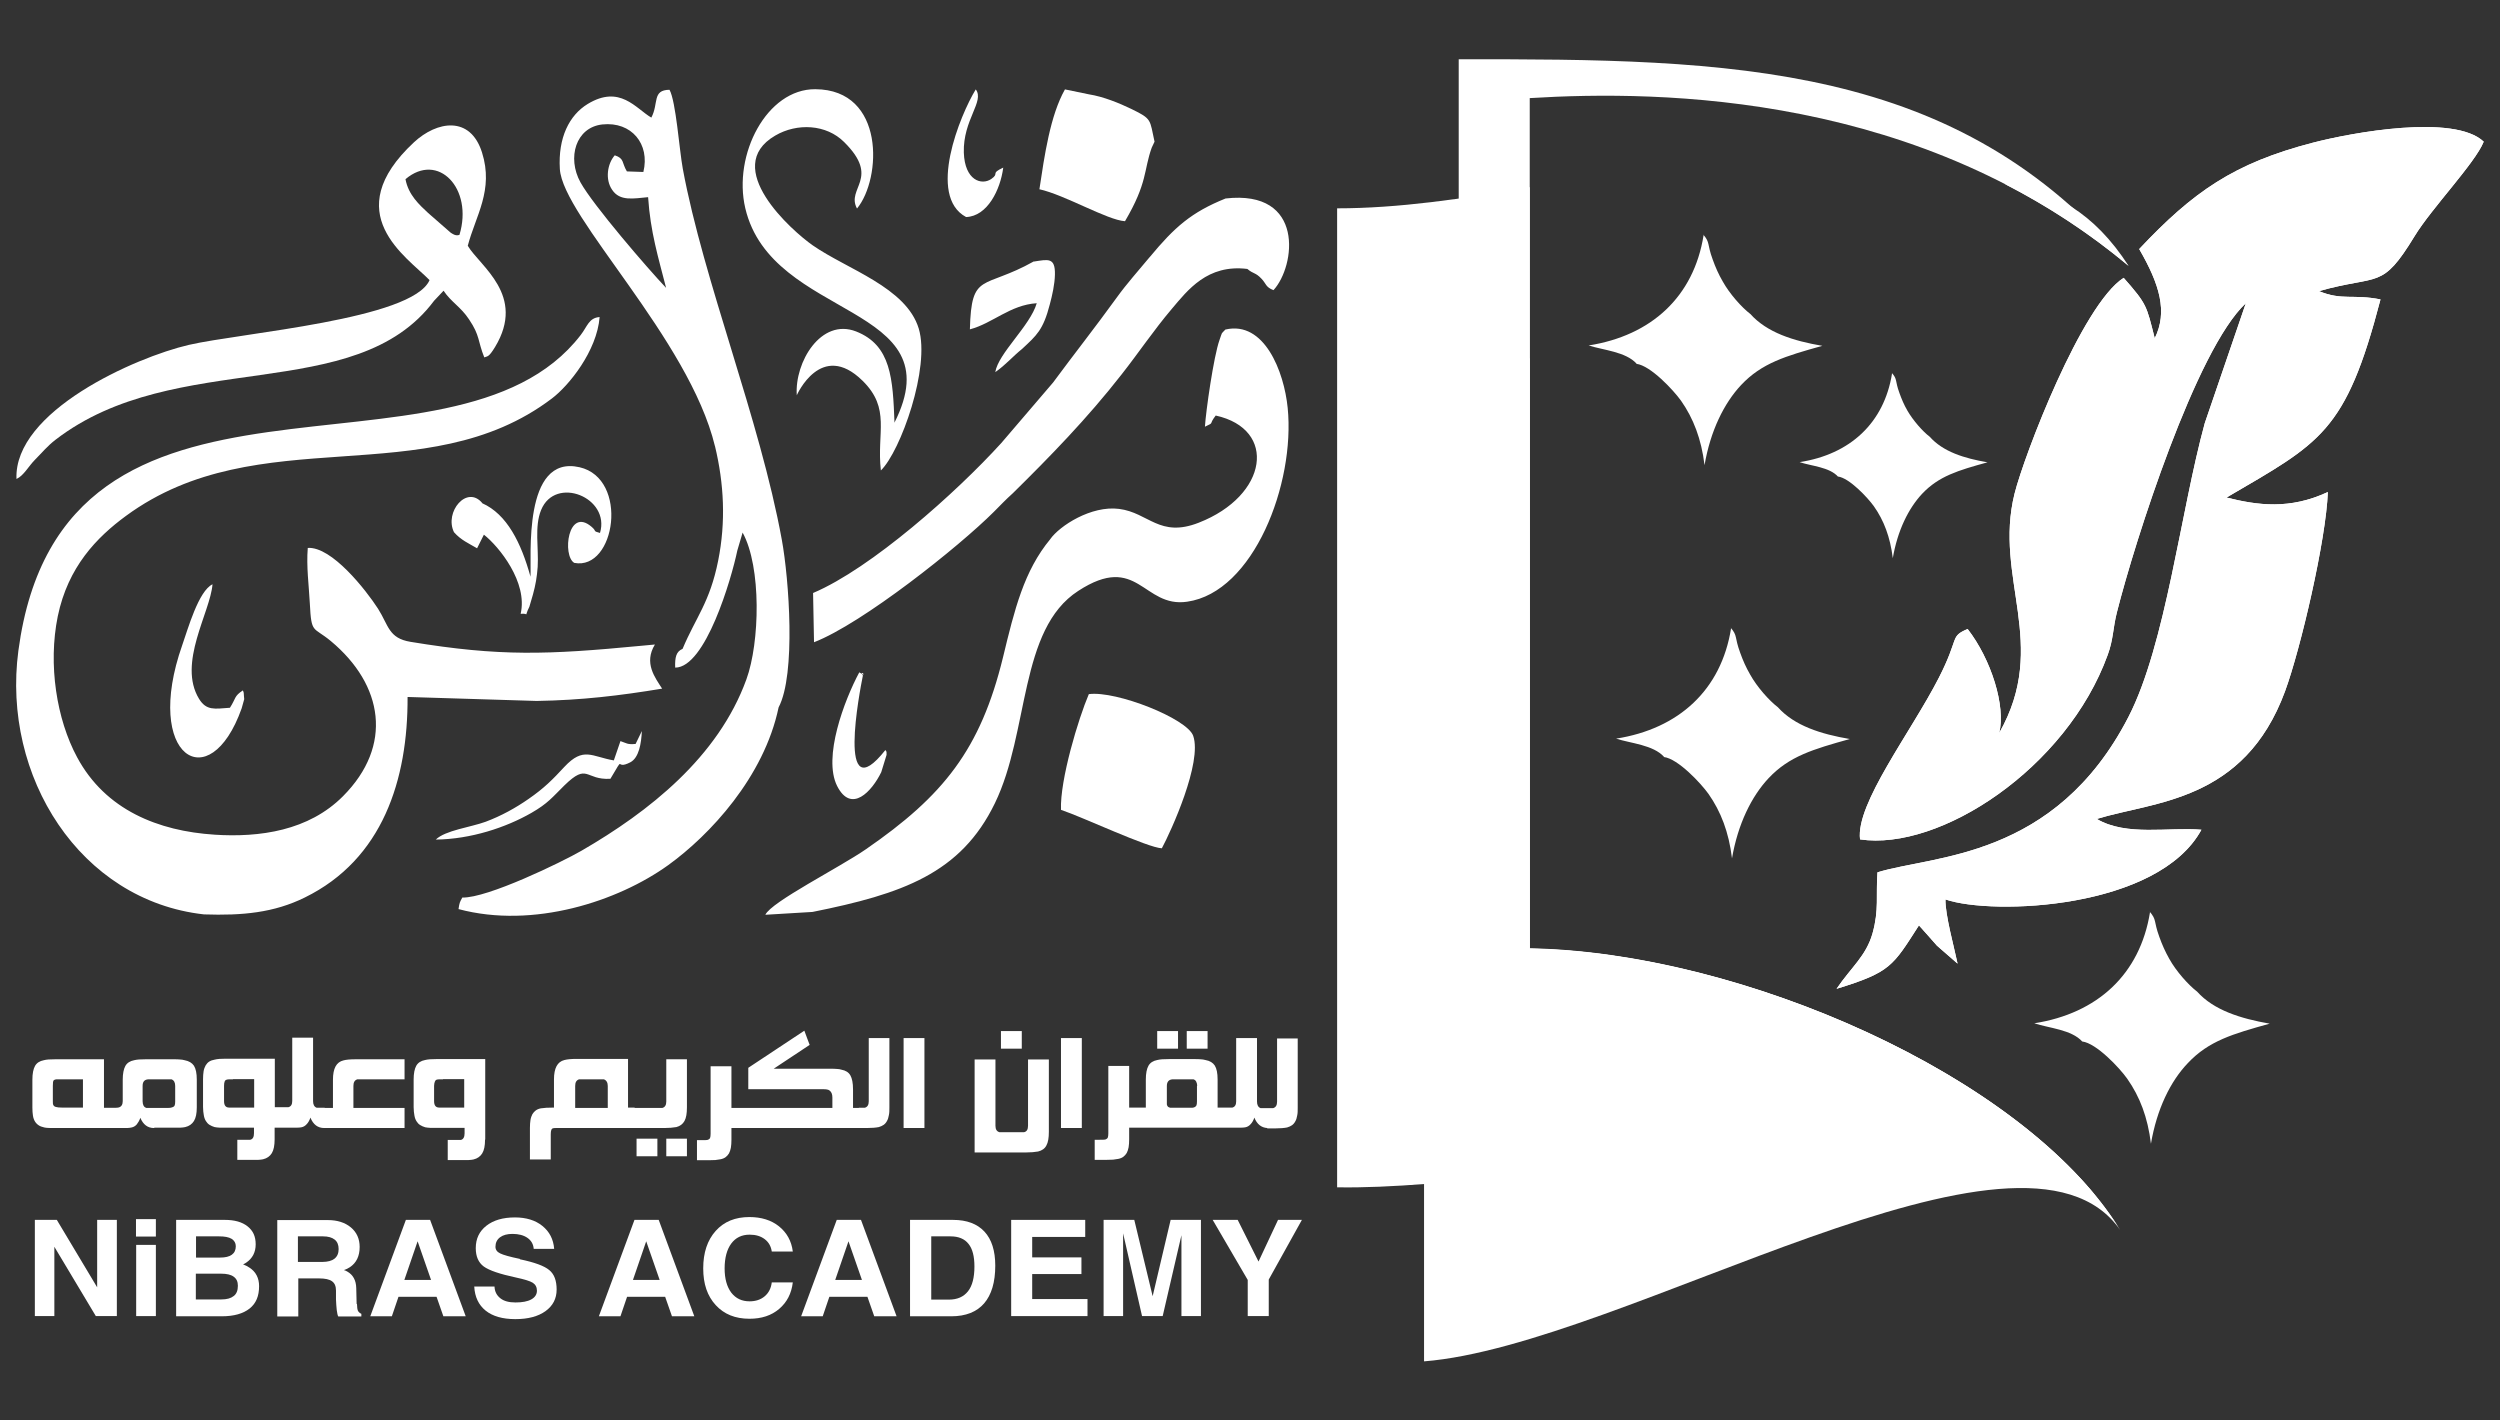<svg xmlns="http://www.w3.org/2000/svg" xmlns:xlink="http://www.w3.org/1999/xlink" viewBox="0 0 132 75"><rect x="0" y="0" width="132" height="75" fill="#333333" stroke="none"/><defs><style>      .cls-1, .cls-2, .cls-3 {        fill: #fff;      }      .cls-2 {        fill-rule: evenodd;      }      .cls-3 {        clip-rule: evenodd;      }      .cls-4 {        clip-path: url(#clippath);      }    </style><clipPath id="clippath"><path class="cls-3" d="M116.23,43.81c-1.7-.15-3.96.36-5.52-.57,3.02-.93,7.78-.89,9.94-6.74.82-2.23,2.17-8,2.26-10.52-2.02.94-3.71.7-5.35.29,4.97-2.91,6.29-3.41,8.13-10.46-1.44-.29-2.03.07-3.25-.44,3.2-.9,3.3-.03,5.05-2.9.9-1.48,3.2-3.86,3.65-4.99-1.55-1.47-6.93-.49-9.04.06-4.15,1.08-6.3,2.58-9.15,5.61,1.09,1.88,1.51,3.32.82,4.71-.44-1.73-.4-1.78-1.64-3.19-2.21,1.41-5.26,9.39-5.76,11.39-1.12,4.47,1.85,7.95-.81,12.64.35-1.41-.42-3.88-1.67-5.49-.96.42-.41.41-1.52,2.58-1.48,2.89-4.39,6.64-4.16,8.53,4.18.63,10.9-3.73,13.08-9.75.3-.82.27-1.4.48-2.23.96-3.8,4.19-13.9,6.81-16.33l-2.17,6.34c-1.27,4.63-2.06,11.69-4.03,15.51-3.88,7.52-10.32,7.29-13.25,8.2-.09,1.25.09,1.97-.26,3.22-.34,1.2-1.12,1.78-1.9,2.93,2.85-.88,2.96-1.18,4.35-3.35.3.32.65.74.95,1.07l1.09.95c-.17-.82-.66-2.59-.64-3.39,2.5.86,11.25.51,13.52-3.69"></path></clipPath></defs><g><g id="Layer_1"><g><g><path class="cls-2" d="M116.23,43.81c-1.7-.15-3.96.36-5.52-.57,3.02-.93,7.78-.89,9.94-6.74.82-2.23,2.17-8,2.26-10.52-2.02.94-3.71.7-5.35.29,4.97-2.91,6.29-3.41,8.13-10.46-1.44-.29-2.03.07-3.25-.44,3.2-.9,3.3-.03,5.05-2.9.9-1.48,3.2-3.86,3.65-4.99-1.55-1.47-6.93-.49-9.04.06-4.15,1.08-6.3,2.58-9.15,5.61,1.09,1.88,1.51,3.32.82,4.71-.44-1.73-.4-1.78-1.64-3.19-2.21,1.41-5.26,9.39-5.76,11.39-1.12,4.47,1.85,7.95-.81,12.64.35-1.41-.42-3.88-1.67-5.49-.96.42-.41.41-1.52,2.58-1.48,2.89-4.39,6.64-4.16,8.53,4.18.63,10.9-3.73,13.08-9.75.3-.82.27-1.4.48-2.23.96-3.8,4.19-13.9,6.81-16.33l-2.17,6.34c-1.27,4.63-2.06,11.69-4.03,15.51-3.88,7.52-10.32,7.29-13.25,8.2-.09,1.25.09,1.97-.26,3.22-.34,1.2-1.12,1.78-1.9,2.93,2.85-.88,2.96-1.18,4.35-3.35.3.32.65.74.95,1.07l1.09.95c-.17-.82-.66-2.59-.64-3.39,2.5.86,11.25.51,13.52-3.69"></path><g class="cls-4"><rect class="cls-1" x="96.96" y="6.01" width="34.19" height="46.2"></rect></g></g><path class="cls-2" d="M80.77,18.91h0c-1.88.63-3.75,1.1-5.58,1.28v51.69c10.57-.84,31.6-14.35,36.75-6.94-4.98-8.09-20.02-14.67-31.17-14.85v-31.17ZM112.39,14.04c-1.8-2.8-4.02-4.05-6.53-4.32,2.24,1.15,4.44,2.57,6.53,4.32Z"></path><path class="cls-2" d="M80.77,9.88h0c-3.51.62-6.95,1.12-10.17,1.12v51.69c11.12.21,35.58-6.02,41.26,2.11-5.06-8.03-20.01-14.54-31.09-14.73V9.88Z"></path><path class="cls-2" d="M112.39,14.04c-9.01-10.76-20.95-10.93-35.37-10.91v51.69c10.38.2,27.19,1.18,33.65,8.35-5.92-7.25-19.58-12.91-29.9-13.08V5.18c7-.43,20.72-.25,31.62,8.86"></path><path class="cls-2" d="M35.17,15.2c-.95-1-3.85-4.36-4.52-5.57-.72-1.3-.25-2.91,1.16-3.06,1.53-.16,2.52,1.03,2.16,2.51l-.87-.03c-.28-.46-.12-.68-.64-.85-.39.44-.52,1.27-.14,1.82.41.62,1.13.46,1.9.39.12,1.83.54,3.19.95,4.79M44.2,41.5c.75,1.48,1.84.28,2.33-.73l.28-.91c0-.26,0-.13-.06-.26-2.6,3.29-1.35-3.14-1.19-3.93-.22-.38.33.16-.19-.17-.79,1.47-1.93,4.49-1.17,6ZM52.97,8.85c-.71.33-.17.28-.63.6-.51.35-1.4.08-1.45-1.39-.05-1.74,1.11-2.71.63-3.34-.83,1.36-2.58,5.63-.51,6.74,1.13-.04,1.81-1.45,1.96-2.6ZM33.56,39.28c-.45.04-.47-.04-.8-.15l-.35,1.02c-1.17-.2-1.6-.74-2.61.34-.61.66-1.06,1.12-1.9,1.7-.66.46-1.43.89-2.26,1.2-.79.29-2.13.45-2.63.94,1.85-.02,3.71-.64,5.05-1.41.87-.5,1.1-.82,1.74-1.45,1.25-1.22,1.08-.27,2.43-.35.82-1.37.18-.42,1.05-.87.46-.24.58-1,.61-1.65l-.33.68ZM54.59,13.8c-2.69,1.51-3.3.52-3.38,3.59,1.21-.32,2.12-1.29,3.53-1.38-.35,1.2-2.03,2.64-2.19,3.64.58-.41.9-.81,1.42-1.23.76-.71,1.11-.99,1.46-2.35.13-.48.26-1.07.27-1.57.02-.93-.37-.8-1.11-.69ZM12.83,36.45c-.48.31-.36.41-.69.92-.82.06-1.24.16-1.63-.47-1.15-1.88.6-4.58.71-6.05-.74.36-1.29,2.34-1.6,3.22-2.07,5.88,1.45,8.1,3.14,3.33.01-.04.12-.43.12-.43.03-.21.03.21,0-.22-.01-.25-.02-.2-.07-.32ZM60.69,13.59c-.61.74-1.17,1.35-1.74,2.14-1.12,1.55-2.25,2.98-3.35,4.47l-2.73,3.19c-2.37,2.61-6.87,6.62-9.94,7.92l.05,2.6c2.56-.99,7.66-5.05,9.49-6.88.43-.43.58-.6,1.01-.99,1.94-1.91,3.93-3.95,5.74-6.27.89-1.13,1.7-2.34,2.65-3.46.84-.99,1.88-2.37,3.99-2.11.33.28.42.17.75.52.25.26.21.44.63.6,1.17-1.27,1.67-5.32-2.53-4.84-1.81.73-2.69,1.51-4,3.09ZM25.47,26.57c-.81-.99-2.02.46-1.5,1.53.37.42.78.59,1.22.85l.36-.72c.8.63,2.33,2.52,1.94,4.18.5-.05.15.24.46-.37,0-.01.18-.6.19-.65.14-.51.21-.92.25-1.46.06-1-.18-2.12.18-3,.75-1.84,3.67-.66,3.11,1.21-.41-.11-.14-.07-.45-.33-1.25-1.06-1.55,1.53-.91,1.91,2.18.42,2.9-4.45.28-5.05-3.02-.69-2.53,4.79-2.59,5.78-.49-1.78-1.24-3.3-2.55-3.88ZM11.32,44.07c-2.94-.19-5.75-1.29-7.25-4.09-1.08-2-1.54-4.89-1.02-7.44.54-2.61,2.06-4.17,3.6-5.3,7.03-5.16,15.82-1.14,22.49-6.2.9-.68,2.38-2.51,2.52-4.3-.57.04-.65.5-1,.95-6.77,8.8-27.38-.69-29.69,16.67-.88,6.63,3.25,13.19,9.8,13.92,2.03.07,3.7-.09,5.32-.89,4.12-2.02,5.45-6.23,5.43-10.59l6.82.21c2.38-.04,4.38-.28,6.62-.65-.37-.58-.98-1.35-.38-2.33l-.75.07c-4.92.47-7.42.57-12.15-.21-1.17-.19-1.16-.87-1.72-1.75-.64-.99-2.44-3.29-3.71-3.21-.08.98.06,1.99.11,2.95.08,1.61.17,1.19,1.11,1.97,2.77,2.31,3.3,5.52.64,8.19-1.81,1.82-4.39,2.19-6.81,2.03ZM47.23,22.33c-.09-2.33-.17-4.1-2.03-4.83-1.85-.72-3.25,1.62-3.13,3.37,0,0,1.28-2.92,3.47-.77,1.51,1.48.74,2.74.97,4.74,1.04-1.01,2.62-5.44,2-7.49-.66-2.18-3.78-3.13-5.59-4.39-1.12-.78-4.87-4.12-1.99-5.8,1.16-.68,2.7-.6,3.64.34,1.94,1.92.09,2.43.68,3.51,1.3-1.57,1.5-6.28-2.2-6.3-2.56-.02-4.36,3.45-3.7,6.28,1.4,5.96,11.09,4.99,7.87,11.34ZM55.46,28.46c-1.4,1.69-1.89,3.72-2.5,6.24-1.19,4.88-3.15,7.32-7.24,10.14-1.37.95-5,2.78-5.31,3.46l2.49-.15c4.74-.95,7.83-2.03,9.63-5.74,1.83-3.77,1.26-9.18,4.4-11.21,3.15-2.05,3.42.91,5.75.57,3.51-.5,5.71-6.23,5.31-10.23-.19-1.93-1.24-4.62-3.29-4.14-.25.27-.14.08-.31.55-.31.87-.72,3.76-.77,4.58.54-.26.16-.06.57-.59,3.26.72,2.77,4.23-.9,5.66-2.07.81-2.64-.53-4.2-.73-1.47-.19-3.14.89-3.64,1.6ZM37.75,23.55c.48,1.99.58,4,.17,6.05-.44,2.21-1.18,2.99-1.88,4.66-.34.14-.41.45-.39.99,1.6,0,2.97-4.69,3.28-6.18l.28-.95c1,1.82.91,5.8.2,7.75-1.49,4.11-5.15,6.99-8.71,9.05-1.04.6-4.97,2.51-6.29,2.47-.13.24-.15.26-.2.61,3.96,1.06,8.43-.42,11.07-2.32,2.19-1.58,5.06-4.65,5.83-8.33.92-1.74.55-6.78.17-8.85-1.16-6.37-4.13-13.65-5.23-19.6-.18-.97-.36-3.55-.7-4.16-.93.01-.56.72-.96,1.47-.83-.49-1.66-1.75-3.36-.72-.97.59-1.57,1.78-1.47,3.43.15,2.54,6.82,8.97,8.19,14.64Z"></path><path class="cls-2" d="M21.41,9.46c1.72-1.46,3.59.49,2.85,2.94-.21.08-.39-.07-.47-.12l-1.19-1.04c-.45-.42-1.04-.95-1.19-1.78M24.7,12.97c.41-1.57,1.38-2.93.75-4.92-.62-1.96-2.38-1.66-3.59-.54-4.04,3.76-.38,6.05.82,7.28-.9,2.08-9.94,2.78-12.71,3.42-2.84.66-9.25,3.51-9.1,7.08.4-.19.62-.66,1-1.04.35-.35.63-.7,1.06-1.03,6.36-4.9,15.83-1.77,19.99-7.34l.5-.53c.4.6.91.85,1.35,1.52.58.86.45,1.13.8,2,.17-.07.23.01.57-.55,1.65-2.73-.8-4.26-1.44-5.34Z"></path><path class="cls-2" d="M61.35,44.78c.48-.89,2.14-4.53,1.65-5.93-.32-.91-4.06-2.39-5.51-2.2-.55,1.29-1.53,4.52-1.47,6.11,1.14.38,4.6,2.01,5.33,2.03"></path><path class="cls-2" d="M54.87,9.99c1.36.3,3.59,1.63,4.53,1.69,1.2-2.04.98-2.68,1.41-3.88l.15-.32c-.26-1.17-.12-1.19-1.21-1.72-.64-.31-1.49-.66-2.26-.78l-1.26-.26c-.78,1.38-1.08,3.49-1.35,5.28"></path><path class="cls-2" d="M8.13,59.56c-.33,0-.57-.18-.72-.54-.05.15-.12.26-.19.35-.08.09-.17.14-.27.16-.06.01-.14.03-.24.03-.1,0-.22,0-.37,0h-3.44c-.25,0-.44,0-.56-.03h0c-.12-.03-.22-.06-.29-.11-.08-.05-.15-.12-.2-.2-.05-.08-.09-.18-.11-.31-.02-.12-.03-.27-.03-.43v-1.47c0-.33.05-.57.14-.73.09-.16.25-.26.46-.3.07-.02.15-.03.25-.04.1,0,.21-.01.35-.01h2.58v2.56h.43c.06,0,.13,0,.2,0,.08,0,.13-.01.16-.02h0c.13-.04.2-.15.2-.33v-1.13c0-.32.05-.57.14-.73.09-.16.25-.26.46-.3.07-.02.16-.03.26-.04.1,0,.21-.01.34-.01h1.51c.11,0,.21,0,.3.01.09,0,.18.02.26.04.22.04.39.14.49.29.1.16.15.4.15.73v1.47c0,.32-.05.56-.15.72-.1.16-.25.27-.46.32-.07.01-.15.03-.25.03-.1,0-.21,0-.34,0h-1.03ZM7.53,58.15c0,.09.02.17.05.23.03.06.09.1.15.12h1.05c.13,0,.22,0,.3-.03.07-.02.12-.05.14-.1.02-.04.03-.11.03-.21v-.82c0-.18-.06-.3-.19-.35h-1.25c-.19.02-.28.13-.28.35v.81ZM6.27,58.46s0,0-.01,0h.01ZM12.3,56.99c-.09,0-.16,0-.22,0-.06,0-.09.01-.12.02-.09.02-.13.13-.13.32v.81c0,.23.09.34.27.34h1.32v-1.5h-1.12ZM15.27,58.46s0,0-.01,0h.01ZM17.15,58.5h.43v-1.49c0-.6.18-.93.55-1.02.14-.04.36-.06.64-.06h2.59v1.06h-2.5c-.14.05-.2.16-.2.35v1.16h2.7v1.06h-4.24c-.34,0-.58-.18-.73-.55-.05.15-.12.27-.2.35-.08.09-.17.14-.27.16-.05.01-.12.02-.22.02-.1,0-.23,0-.38,0h-.82v.62c0,.32-.05.57-.15.73-.1.16-.25.27-.46.32-.07.01-.15.03-.25.03-.1,0-.21,0-.33,0h-.78v-1.06h.68c.14-.03.2-.15.2-.35v-.29h-1.49c-.12,0-.23,0-.33,0-.1,0-.18-.02-.26-.03-.1-.03-.19-.07-.27-.12-.08-.05-.14-.12-.19-.2-.05-.08-.09-.18-.11-.31-.02-.12-.04-.26-.04-.43v-1.46c0-.16.01-.31.03-.43.02-.12.06-.22.11-.31.05-.08.11-.15.19-.2.08-.05.17-.08.28-.1.07-.02.16-.03.26-.04.1,0,.21-.01.33-.01h2.59v2.56h.38s.05,0,.08,0c.04,0,.07,0,.11,0,.03,0,.07,0,.09,0,.03,0,.05,0,.06,0h0c.14-.04.2-.15.2-.33v-3.34h1.1v3.35c0,.18.06.3.19.35h.42ZM25.61,60.18c0,.32-.05.56-.15.72-.1.16-.25.27-.46.32-.07.01-.15.03-.25.03-.1,0-.21,0-.33,0h-.78v-1.06h.69c.13-.03.2-.15.2-.35v-.29h-1.49c-.12,0-.23,0-.33,0-.1,0-.18-.02-.26-.03-.1-.03-.19-.07-.27-.12-.08-.05-.14-.12-.19-.2-.05-.08-.09-.18-.11-.31-.02-.12-.04-.26-.04-.43v-1.46c0-.33.05-.57.14-.73.09-.16.25-.26.46-.3.07-.02.16-.03.26-.04.1,0,.21-.01.33-.01h2.59v4.24ZM23.39,56.99c-.09,0-.16,0-.22,0-.06,0-.09.01-.12.02-.04.01-.07.05-.09.1-.02.06-.04.13-.04.22v.81c0,.23.09.34.27.34h1.32v-1.5h-1.12ZM30.36,58.5h1.73v-1.16c0-.18-.07-.3-.2-.35h-1.32c-.14.05-.2.16-.2.35v1.16ZM33.52,58.5h0s1.45,0,1.45,0c.14-.04.21-.15.21-.34v-2.23h1.09v2.54c0,.32-.04.56-.13.72-.09.16-.23.27-.43.32h0c-.17.03-.39.05-.64.05h-5.51c-.09,0-.16,0-.22,0s-.1,0-.12.01c-.05,0-.09.04-.11.09-.02.05-.03.13-.03.23v1.33h-1.1v-1.66c0-.16.01-.31.03-.43.02-.12.06-.22.1-.3.05-.08.11-.15.18-.2.07-.05.16-.09.27-.11h0c.08-.01.18-.02.29-.03.11,0,.25-.01.4-.01v-1.49c0-.59.18-.93.55-1.02.15-.04.36-.06.65-.06h2.71v2.57h.34ZM34.71,61.05h-1.1v-.93h1.1v.93ZM36.27,61.05h-1.09v-.93h1.09v.93ZM45.35,58.49h0s.31,0,.31,0c.14-.04.21-.15.21-.34v-3.34h1.09v3.66c0,.16,0,.3-.03.42-.02.12-.05.22-.1.3-.04.08-.1.15-.17.2-.07.05-.16.09-.26.12h0c-.15.03-.37.05-.64.05h-6.71s-.43,0-.43,0v.62c0,.16-.01.3-.03.42-.02.12-.06.22-.1.3-.05.08-.11.15-.18.2-.07.05-.16.09-.27.11h0c-.08.01-.17.03-.27.04-.1,0-.21.01-.34.01h-.63v-1.06h.24c.17,0,.29,0,.34-.02h0s.09-.04.11-.09c.02-.05.03-.13.03-.23v-3.56h1.1v2.2h.48s4.85,0,4.85,0v-.55c0-.18-.05-.3-.16-.38-.06-.04-.16-.06-.32-.06h-3.96v-1.13c.5-.33,1-.66,1.48-.98.48-.32.98-.65,1.48-.98.05.14.1.27.14.38.04.11.09.23.14.37l-1.9,1.26h3c.12,0,.23,0,.33.01.1,0,.18.02.25.04.22.04.38.14.47.3.09.16.14.4.14.74v.98h.3ZM48.81,59.56h-1.1v-4.75h1.1v4.75ZM51.46,55.94h1.1v3.5c0,.19.07.3.21.34h1.3c.14-.03.21-.14.21-.34v-3.5h1.1v3.82c0,.32-.04.56-.13.72-.08.16-.23.27-.44.32h0c-.17.03-.39.05-.64.05h-2.71v-4.91ZM53.95,55.37h-1.1v-.93h1.1v.93ZM57.12,59.56h-1.1v-4.75h1.1v4.75ZM63.21,57.34c0-.1-.02-.17-.05-.23-.03-.06-.08-.1-.14-.12h-1.13c-.18.02-.28.13-.28.35v.82c0,.06,0,.1,0,.14,0,.04.01.07.03.09.01.03.03.05.05.06.02.01.06.03.1.04h1.16c.11-.01.18-.05.22-.12.02-.05.03-.11.03-.21v-.82ZM62.2,55.37h-1.1v-.93h1.1v.93ZM63.76,55.37h-1.1v-.93h1.1v.93ZM65.1,58.46s0,0-.01,0h.01ZM66.91,59.56h0c-.31-.02-.54-.2-.68-.55-.05.15-.12.27-.2.35-.08.09-.17.14-.27.16-.05.01-.12.02-.22.02-.1,0-.23,0-.38,0h-5.09s-.45,0-.45,0v.62c0,.16-.01.3-.03.42-.02.12-.06.22-.1.3-.05.08-.11.15-.18.2-.07.05-.16.09-.27.11h0c-.08.01-.17.03-.27.04-.1,0-.21.01-.34.01h-.63v-1.06h.24c.17,0,.29,0,.34-.02h0s.09-.04.11-.09c.02-.05.03-.13.03-.23v-3.56h1.1v2.2h.48s.4,0,.4,0v-1.48c0-.33.05-.57.14-.73.09-.16.25-.26.46-.3.07-.02.16-.03.26-.04.1,0,.22-.01.35-.01h1.38c.11,0,.21,0,.3.01.09,0,.18.02.26.04.23.04.39.14.49.29.1.16.15.4.15.74v1.48h.45s.04,0,.07,0c.04,0,.07,0,.11,0,.03,0,.07,0,.09,0,.03,0,.05,0,.06,0h0c.14-.04.2-.15.2-.33v-3.34h1.1v3.35c0,.18.06.3.19.35h.35s.31,0,.31,0c.14-.04.21-.15.21-.34v-3.34h1.09v3.66c0,.16,0,.3-.03.42-.02.12-.05.22-.1.3-.04.08-.1.15-.17.2-.07.05-.16.09-.26.12h0c-.15.03-.37.05-.64.05h-.41ZM4.38,58.5v-1.51h-1.2c-.09,0-.16,0-.21,0-.05,0-.09.02-.12.04-.03.02-.04.06-.05.1,0,.05-.01.11-.01.2v.82c0,.09,0,.16.03.2.03.09.18.13.45.13h1.11Z"></path><path class="cls-2" d="M109.94,54.99c.75.09,1.98,1.4,2.38,1.97.66.94,1.08,2.03,1.25,3.43.31-1.83,1.03-3.3,1.95-4.26,1.1-1.17,2.37-1.54,4.32-2.08-1.54-.27-2.95-.71-3.83-1.69-.46-.35-1.11-1.08-1.47-1.73-.22-.39-.38-.75-.53-1.17-.31-.85-.12-.88-.52-1.34l.03.05c-.53,3.28-2.78,5.34-6.11,5.86.78.26,1.97.33,2.54.97"></path><path class="cls-2" d="M97.04,25.16c.6.07,1.58,1.12,1.9,1.57.53.75.86,1.62,1,2.74.25-1.46.83-2.63,1.55-3.4.88-.93,1.89-1.23,3.45-1.66-1.23-.21-2.35-.56-3.05-1.35-.37-.28-.88-.86-1.18-1.38-.18-.31-.3-.6-.42-.93-.25-.68-.09-.71-.41-1.07l.02.04c-.42,2.62-2.22,4.27-4.88,4.68.62.21,1.58.26,2.03.77"></path><path class="cls-2" d="M87.85,39.97c.75.09,1.96,1.39,2.36,1.95.65.93,1.07,2.01,1.24,3.4.31-1.81,1.03-3.27,1.93-4.23,1.09-1.16,2.35-1.53,4.29-2.07-1.53-.26-2.92-.7-3.8-1.68-.46-.35-1.1-1.07-1.46-1.72-.22-.38-.38-.74-.53-1.16-.31-.84-.12-.88-.51-1.33l.03.05c-.52,3.25-2.76,5.3-6.07,5.82.78.25,1.96.33,2.53.96"></path><path class="cls-2" d="M86.4,19.21c.75.09,1.96,1.39,2.36,1.95.65.93,1.07,2.01,1.24,3.4.31-1.81,1.03-3.27,1.93-4.23,1.09-1.16,2.35-1.53,4.29-2.07-1.53-.26-2.92-.7-3.8-1.68-.46-.35-1.1-1.07-1.46-1.72-.22-.38-.38-.74-.53-1.16-.31-.84-.12-.88-.51-1.33l.03.05c-.52,3.25-2.76,5.3-6.07,5.82.78.25,1.96.33,2.53.96"></path><g><polygon class="cls-1" points="5.13 64.41 5.13 67.97 3 64.41 2.42 64.41 1.84 64.41 1.84 69.49 2.36 69.49 2.87 69.49 2.87 65.83 5.06 69.49 5.62 69.49 6.17 69.49 6.17 64.41 5.65 64.41 5.13 64.41"></polygon><rect class="cls-1" x="7.18" y="64.37" width="1.05" height=".92"></rect><polygon class="cls-1" points="7.19 65.73 7.19 69.49 7.71 69.49 8.23 69.49 8.23 65.73 7.71 65.73 7.19 65.73"></polygon><path class="cls-1" d="M12.83,66.76c.07-.03.13-.06.18-.1.32-.22.49-.54.49-.96s-.14-.72-.43-.95c-.29-.23-.69-.34-1.2-.34h-2.57v5.09h2.41c.64,0,1.13-.14,1.47-.41.34-.27.5-.66.5-1.18,0-.43-.17-.76-.51-.98-.1-.07-.21-.12-.33-.17ZM10.35,65.28h1.22c.29,0,.51.04.66.13.14.09.22.22.22.39,0,.2-.07.35-.21.45-.14.1-.34.15-.62.15h-1.27v-1.12ZM12.34,68.43c-.15.12-.36.18-.65.18h-1.35v-1.36h1.33c.3,0,.52.05.67.16.15.11.22.26.22.48,0,.24-.07.43-.22.54Z"></path><path class="cls-1" d="M18.83,68.84l-.02-.83c-.01-.41-.17-.7-.47-.87-.05-.03-.11-.06-.18-.08.12-.04.22-.09.31-.15.35-.23.52-.59.52-1.07,0-.42-.15-.77-.46-1.03-.31-.26-.72-.39-1.22-.39h-2.67v5.09h1.11v-2.01h1.1c.32,0,.54.05.68.15.14.1.21.26.21.49v.47c.01.2.02.39.04.56.02.17.05.29.08.34h1.22v-.14c-.09-.04-.15-.1-.18-.16-.03-.07-.05-.19-.05-.35ZM17.66,66.46c-.14.11-.36.17-.64.17h-1.29v-1.35h1.33c.27,0,.47.06.61.17.14.11.21.28.21.5s-.07.39-.22.51Z"></path><path class="cls-1" d="M22.07,64.41h-.64l-1.88,5.09h1.14l.35-1.03h2.01l.36,1.03h1.18l-1.88-5.09h-.64ZM21.35,67.58l.7-2.04.71,2.04h-1.41Z"></path><path class="cls-1" d="M27.45,66.47c-.53-.11-.88-.21-1.04-.29-.17-.08-.25-.2-.25-.35,0-.21.08-.38.24-.5.16-.12.38-.18.66-.18.32,0,.59.07.79.21s.31.33.33.58h1.08c-.04-.51-.25-.91-.62-1.21s-.86-.45-1.45-.45c-.64,0-1.14.15-1.51.44-.37.29-.56.68-.56,1.18,0,.44.14.76.42.97.29.21.85.4,1.69.58.46.1.76.19.9.28.14.09.22.23.22.42s-.1.35-.3.46c-.2.11-.48.16-.83.16s-.61-.07-.8-.22-.3-.35-.31-.62h-1.07c.03.55.23.97.6,1.27s.9.45,1.57.45,1.2-.14,1.59-.42c.39-.28.59-.66.59-1.14s-.13-.82-.39-1.03c-.26-.22-.78-.41-1.55-.57Z"></path><path class="cls-1" d="M34.14,64.41h-.64l-1.88,5.09h1.14l.35-1.03h2.01l.36,1.03h1.18l-1.88-5.09h-.64ZM33.42,67.58l.7-2.04.71,2.04h-1.41Z"></path><path class="cls-1" d="M39.58,65.19c.33,0,.59.08.8.24.21.16.33.38.37.65h1.11c-.07-.56-.32-1-.73-1.33s-.94-.49-1.56-.49c-.75,0-1.34.24-1.78.73s-.66,1.15-.66,1.98.22,1.46.66,1.94,1.03.72,1.78.72c.64,0,1.16-.17,1.57-.52s.65-.81.72-1.4h-1.11c-.04.31-.16.55-.37.73-.21.18-.48.27-.8.27-.41,0-.73-.15-.97-.46-.23-.31-.35-.73-.35-1.28s.12-1,.35-1.31c.23-.31.55-.47.97-.47Z"></path><path class="cls-1" d="M44.82,64.41h-.64l-1.88,5.09h1.14l.35-1.03h2.01l.36,1.03h1.18l-1.88-5.09h-.64ZM44.1,67.58l.7-2.04.71,2.04h-1.41Z"></path><path class="cls-1" d="M50.32,64.41h-2.27v5.09h2.18c.76,0,1.34-.23,1.73-.68.39-.45.59-1.12.59-1.99,0-.79-.19-1.39-.57-1.8-.38-.41-.93-.62-1.66-.62ZM51.11,68.18c-.23.29-.56.44-1.01.44h-.93v-3.34h1.02c.42,0,.74.13.95.4.21.26.31.66.31,1.19,0,.58-.11,1.02-.34,1.31Z"></path><polygon class="cls-1" points="54.5 67.27 57.1 67.27 57.1 66.82 57.1 66.39 54.5 66.39 54.5 65.31 57.3 65.31 57.3 64.86 57.3 64.41 53.39 64.41 53.39 69.49 57.42 69.49 57.42 69.04 57.42 68.59 54.5 68.59 54.5 67.27"></polygon><polygon class="cls-1" points="61.81 64.41 60.86 68.44 59.89 64.41 59.08 64.41 58.27 64.41 58.27 69.49 58.79 69.49 59.3 69.49 59.3 65.12 60.3 69.49 60.84 69.49 61.39 69.49 62.38 65.22 62.38 69.49 62.9 69.49 63.41 69.49 63.41 64.41 62.61 64.41 61.81 64.41"></polygon><polygon class="cls-1" points="68.11 64.41 67.48 64.41 66.45 66.61 65.35 64.41 64.68 64.41 64.03 64.41 65.88 67.58 65.88 69.49 66.43 69.49 66.99 69.49 66.99 67.56 68.74 64.41 68.11 64.41"></polygon></g></g></g></g></svg>